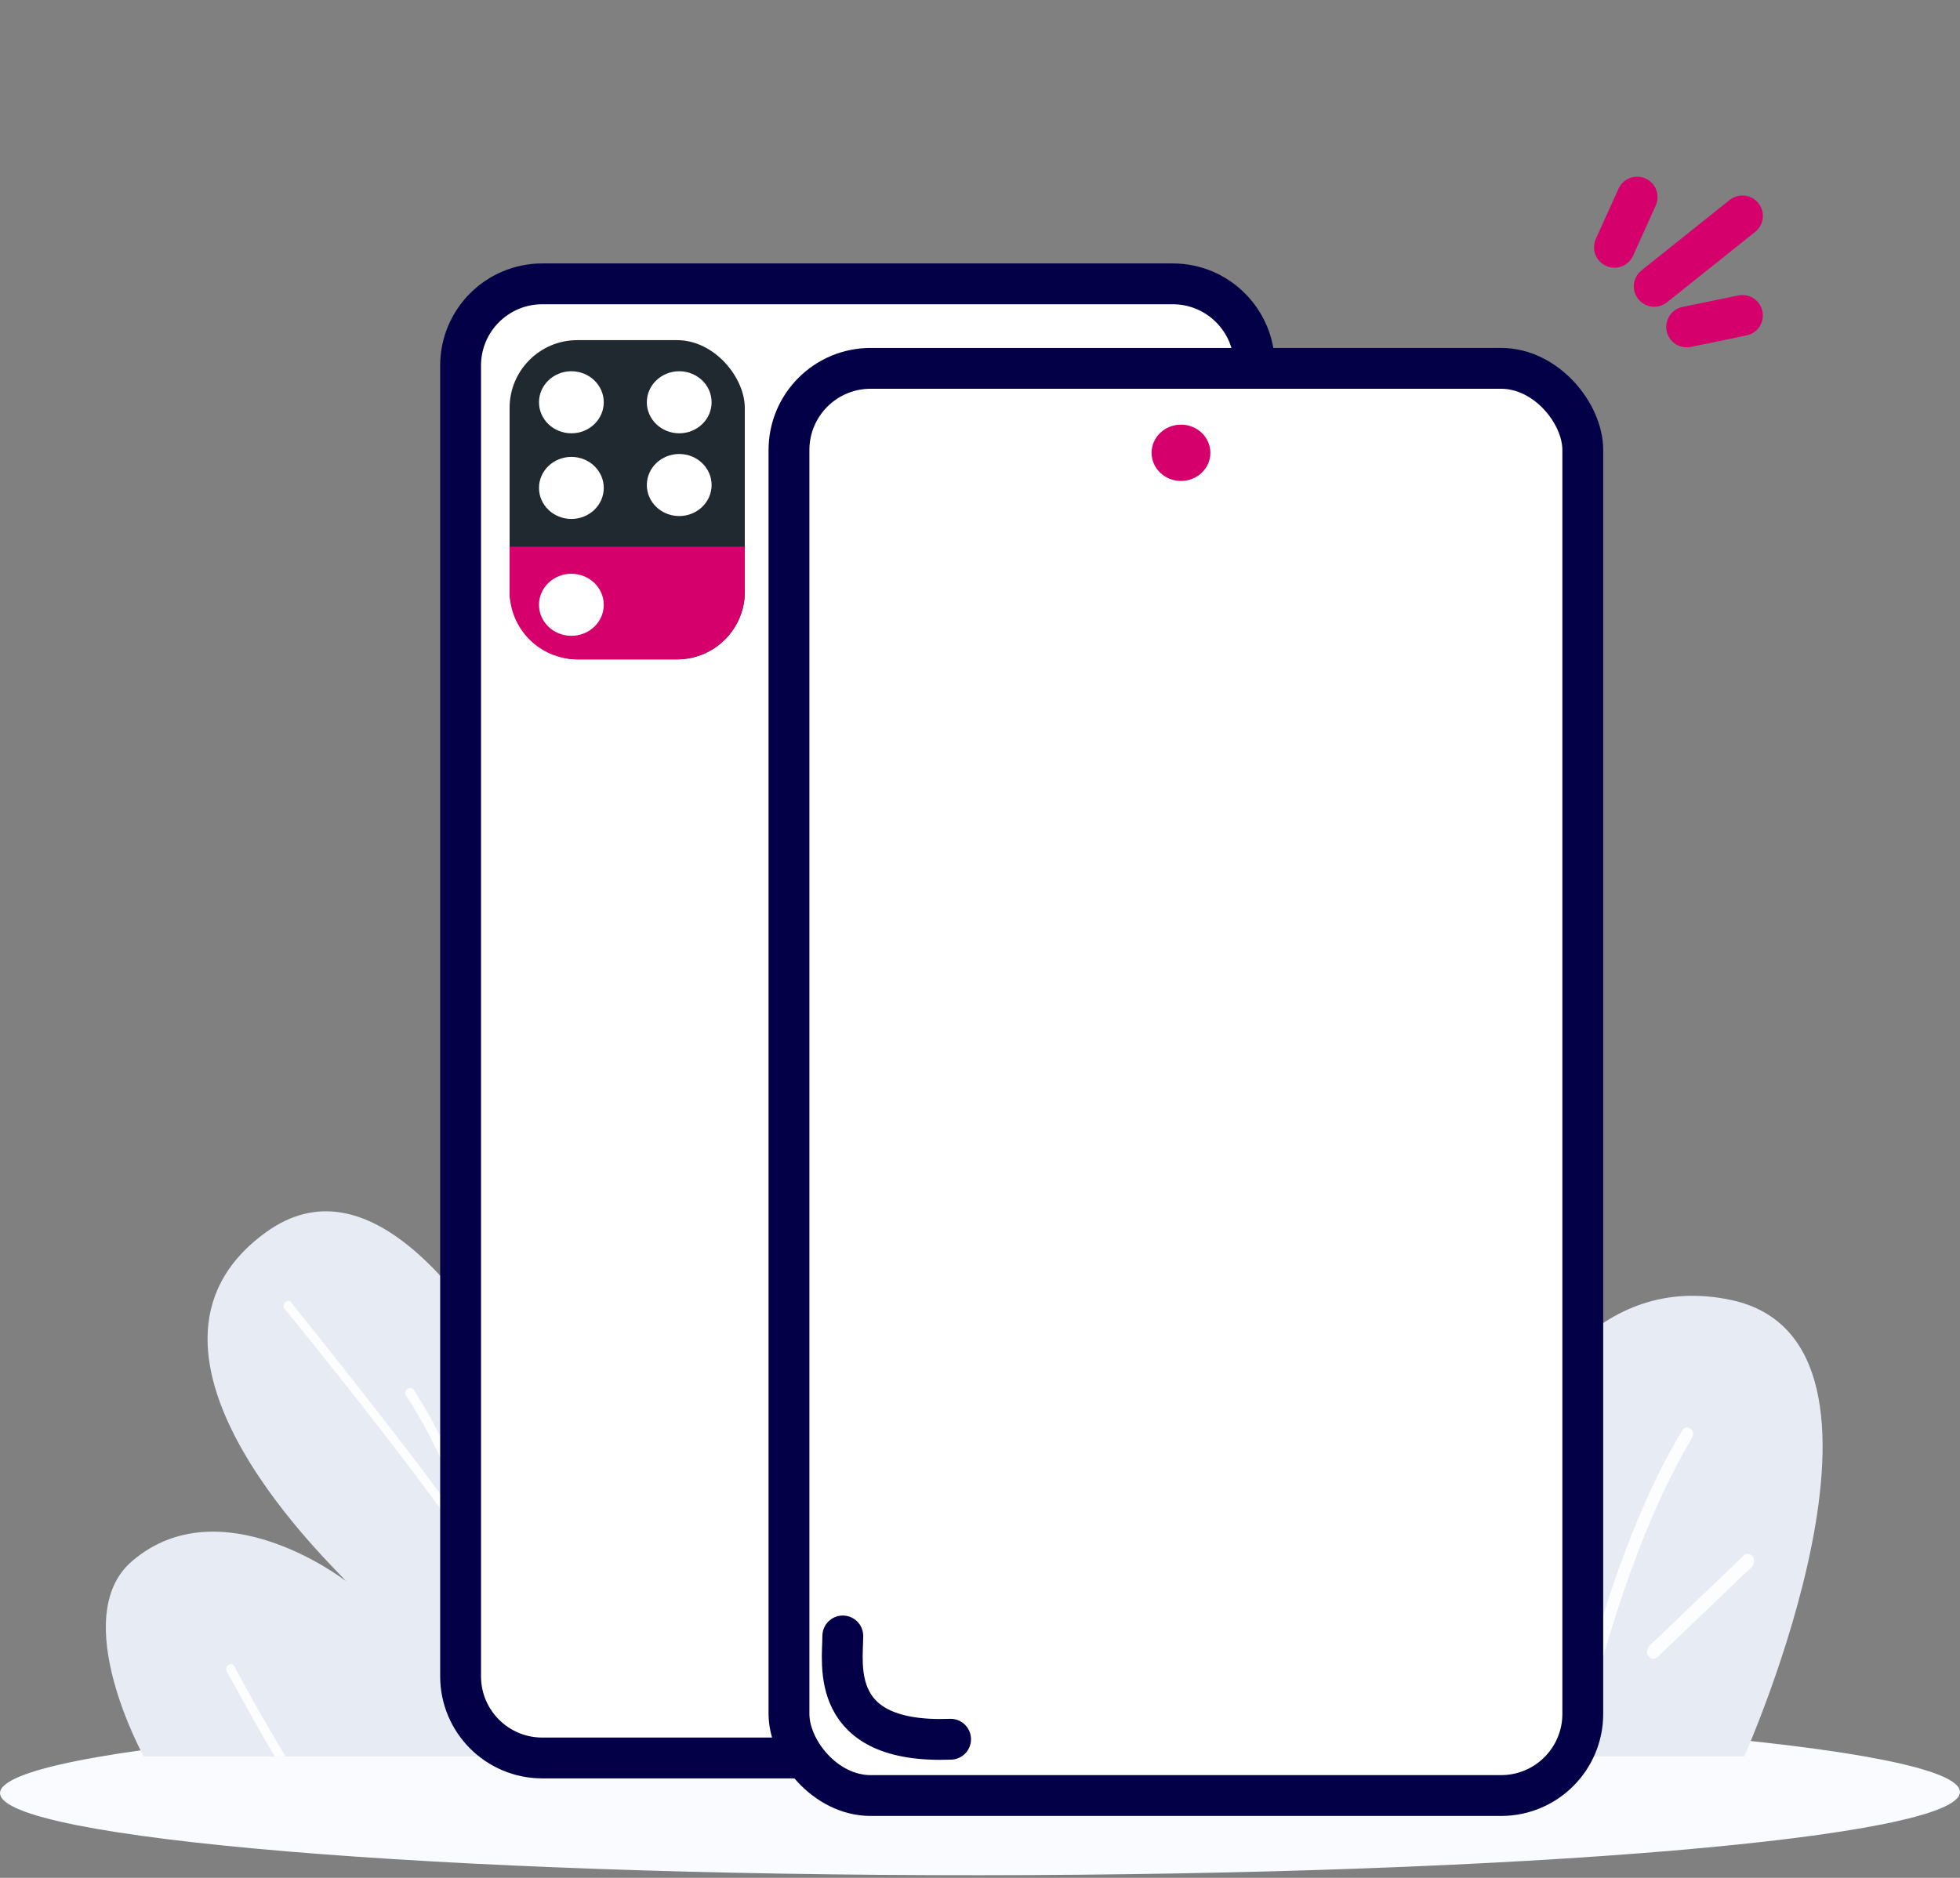 <svg width="48" height="46" viewBox="0 0 48 46" fill="none" xmlns="http://www.w3.org/2000/svg">
<rect x="0" y="0" width="48" height="46" fill="#808080" stroke="none"/>
<path d="M24.001 45.935C37.255 45.927 47.999 45.014 47.999 43.896C47.998 42.777 37.253 41.877 23.999 41.884C10.745 41.892 0.001 42.805 0.001 43.924C0.002 45.042 10.747 45.943 24.001 45.935Z" fill="#F9FBFE"/>
<path d="M16.675 43.026H3.52C3.52 43.026 1.635 39.603 3.238 38.238C5.391 36.4 8.39 38.659 8.464 38.727C8.42 38.592 2.418 33.154 6.511 30.187C11.475 26.589 16.675 43.026 16.675 43.026Z" fill="#E7EBF3"/>
<path d="M13.26 43.026H13.037C12.532 40.598 11.508 36.552 9.949 34.192C9.904 34.142 9.919 34.057 9.978 34.023C10.023 33.99 10.097 33.99 10.127 34.04C11.716 36.451 12.74 40.582 13.26 43.026Z" fill="#FCFDFE"/>
<path d="M13.512 38.374C13.453 38.374 13.394 38.324 13.394 38.239V36.115C13.394 36.048 13.438 35.98 13.512 35.98C13.587 35.98 13.631 36.031 13.631 36.115V38.256C13.631 38.324 13.572 38.374 13.512 38.374Z" fill="#FCFDFE"/>
<path d="M6.994 43.025H6.727C6.059 41.895 5.569 40.951 5.554 40.951C5.524 40.901 5.539 40.816 5.598 40.782C5.658 40.749 5.717 40.766 5.747 40.833C5.747 40.833 6.281 41.845 6.994 43.025Z" fill="#FCFDFE"/>
<path d="M11.481 37.603H11.214C10.546 36.473 6.976 32.053 6.961 32.053C6.931 32.002 6.946 31.918 7.006 31.884C7.065 31.85 7.124 31.867 7.154 31.935C7.154 31.935 10.768 36.423 11.481 37.603Z" fill="#FCFDFE"/>
<path d="M42.716 43.024H34.785C34.785 43.024 36.001 30.485 42.397 31.845C47.24 32.883 42.716 43.024 42.716 43.024Z" fill="#E7EBF3"/>
<path d="M41.437 35.227C40.091 37.463 39.186 40.636 38.664 42.895H38.362C38.885 40.613 39.809 37.327 41.196 35.044C41.236 34.953 41.337 34.953 41.397 34.999C41.478 35.044 41.478 35.158 41.437 35.227Z" fill="#FCFDFE"/>
<path d="M40.493 40.637C40.453 40.637 40.413 40.614 40.372 40.569C40.312 40.5 40.332 40.386 40.392 40.318L42.704 38.104C42.764 38.035 42.865 38.058 42.925 38.127C42.985 38.195 42.965 38.309 42.905 38.378L40.593 40.591C40.553 40.614 40.533 40.637 40.493 40.637Z" fill="#FCFDFE"/>
<path d="M11.28 8.953C11.28 7.849 12.176 6.953 13.28 6.953H28.72C29.825 6.953 30.72 7.849 30.72 8.953V41.063C30.72 42.168 29.825 43.063 28.72 43.063H13.28C12.176 43.063 11.28 42.168 11.28 41.063V8.953Z" fill="white" stroke="#030047"/>
<rect x="12.48" y="8.332" width="5.76" height="7.82" rx="1.659" fill="#202830"/>
<path d="M12.48 13.391H18.241V14.492C18.241 15.408 17.498 16.151 16.582 16.151H14.139C13.223 16.151 12.48 15.408 12.48 14.492V13.391Z" fill="#D5006C"/>
<ellipse cx="13.993" cy="9.854" rx="0.793" ry="0.76" fill="white"/>
<ellipse cx="13.993" cy="11.952" rx="0.793" ry="0.76" fill="white"/>
<ellipse cx="13.993" cy="14.815" rx="0.793" ry="0.76" fill="white"/>
<ellipse cx="16.634" cy="9.854" rx="0.793" ry="0.76" fill="white"/>
<ellipse cx="16.634" cy="11.881" rx="0.793" ry="0.76" fill="white"/>
<rect x="19.322" y="9.023" width="19.44" height="34.96" rx="2" fill="white" stroke="#030047"/>
<path d="M20.64 40.074C20.64 40.764 20.28 42.719 23.28 42.604" stroke="#030047" stroke-linecap="round" stroke-linejoin="round"/>
<ellipse cx="28.922" cy="11.092" rx="0.72" ry="0.69" fill="#D5006C"/>
<path d="M42.672 5.289L40.512 7.014" stroke="#D5006C" stroke-linecap="round" stroke-linejoin="round"/>
<path d="M40.093 4.828L39.538 6.057" stroke="#D5006C" stroke-linecap="round" stroke-linejoin="round"/>
<path d="M42.672 7.727L41.306 8.008" stroke="#D5006C" stroke-linecap="round" stroke-linejoin="round"/>
</svg>

